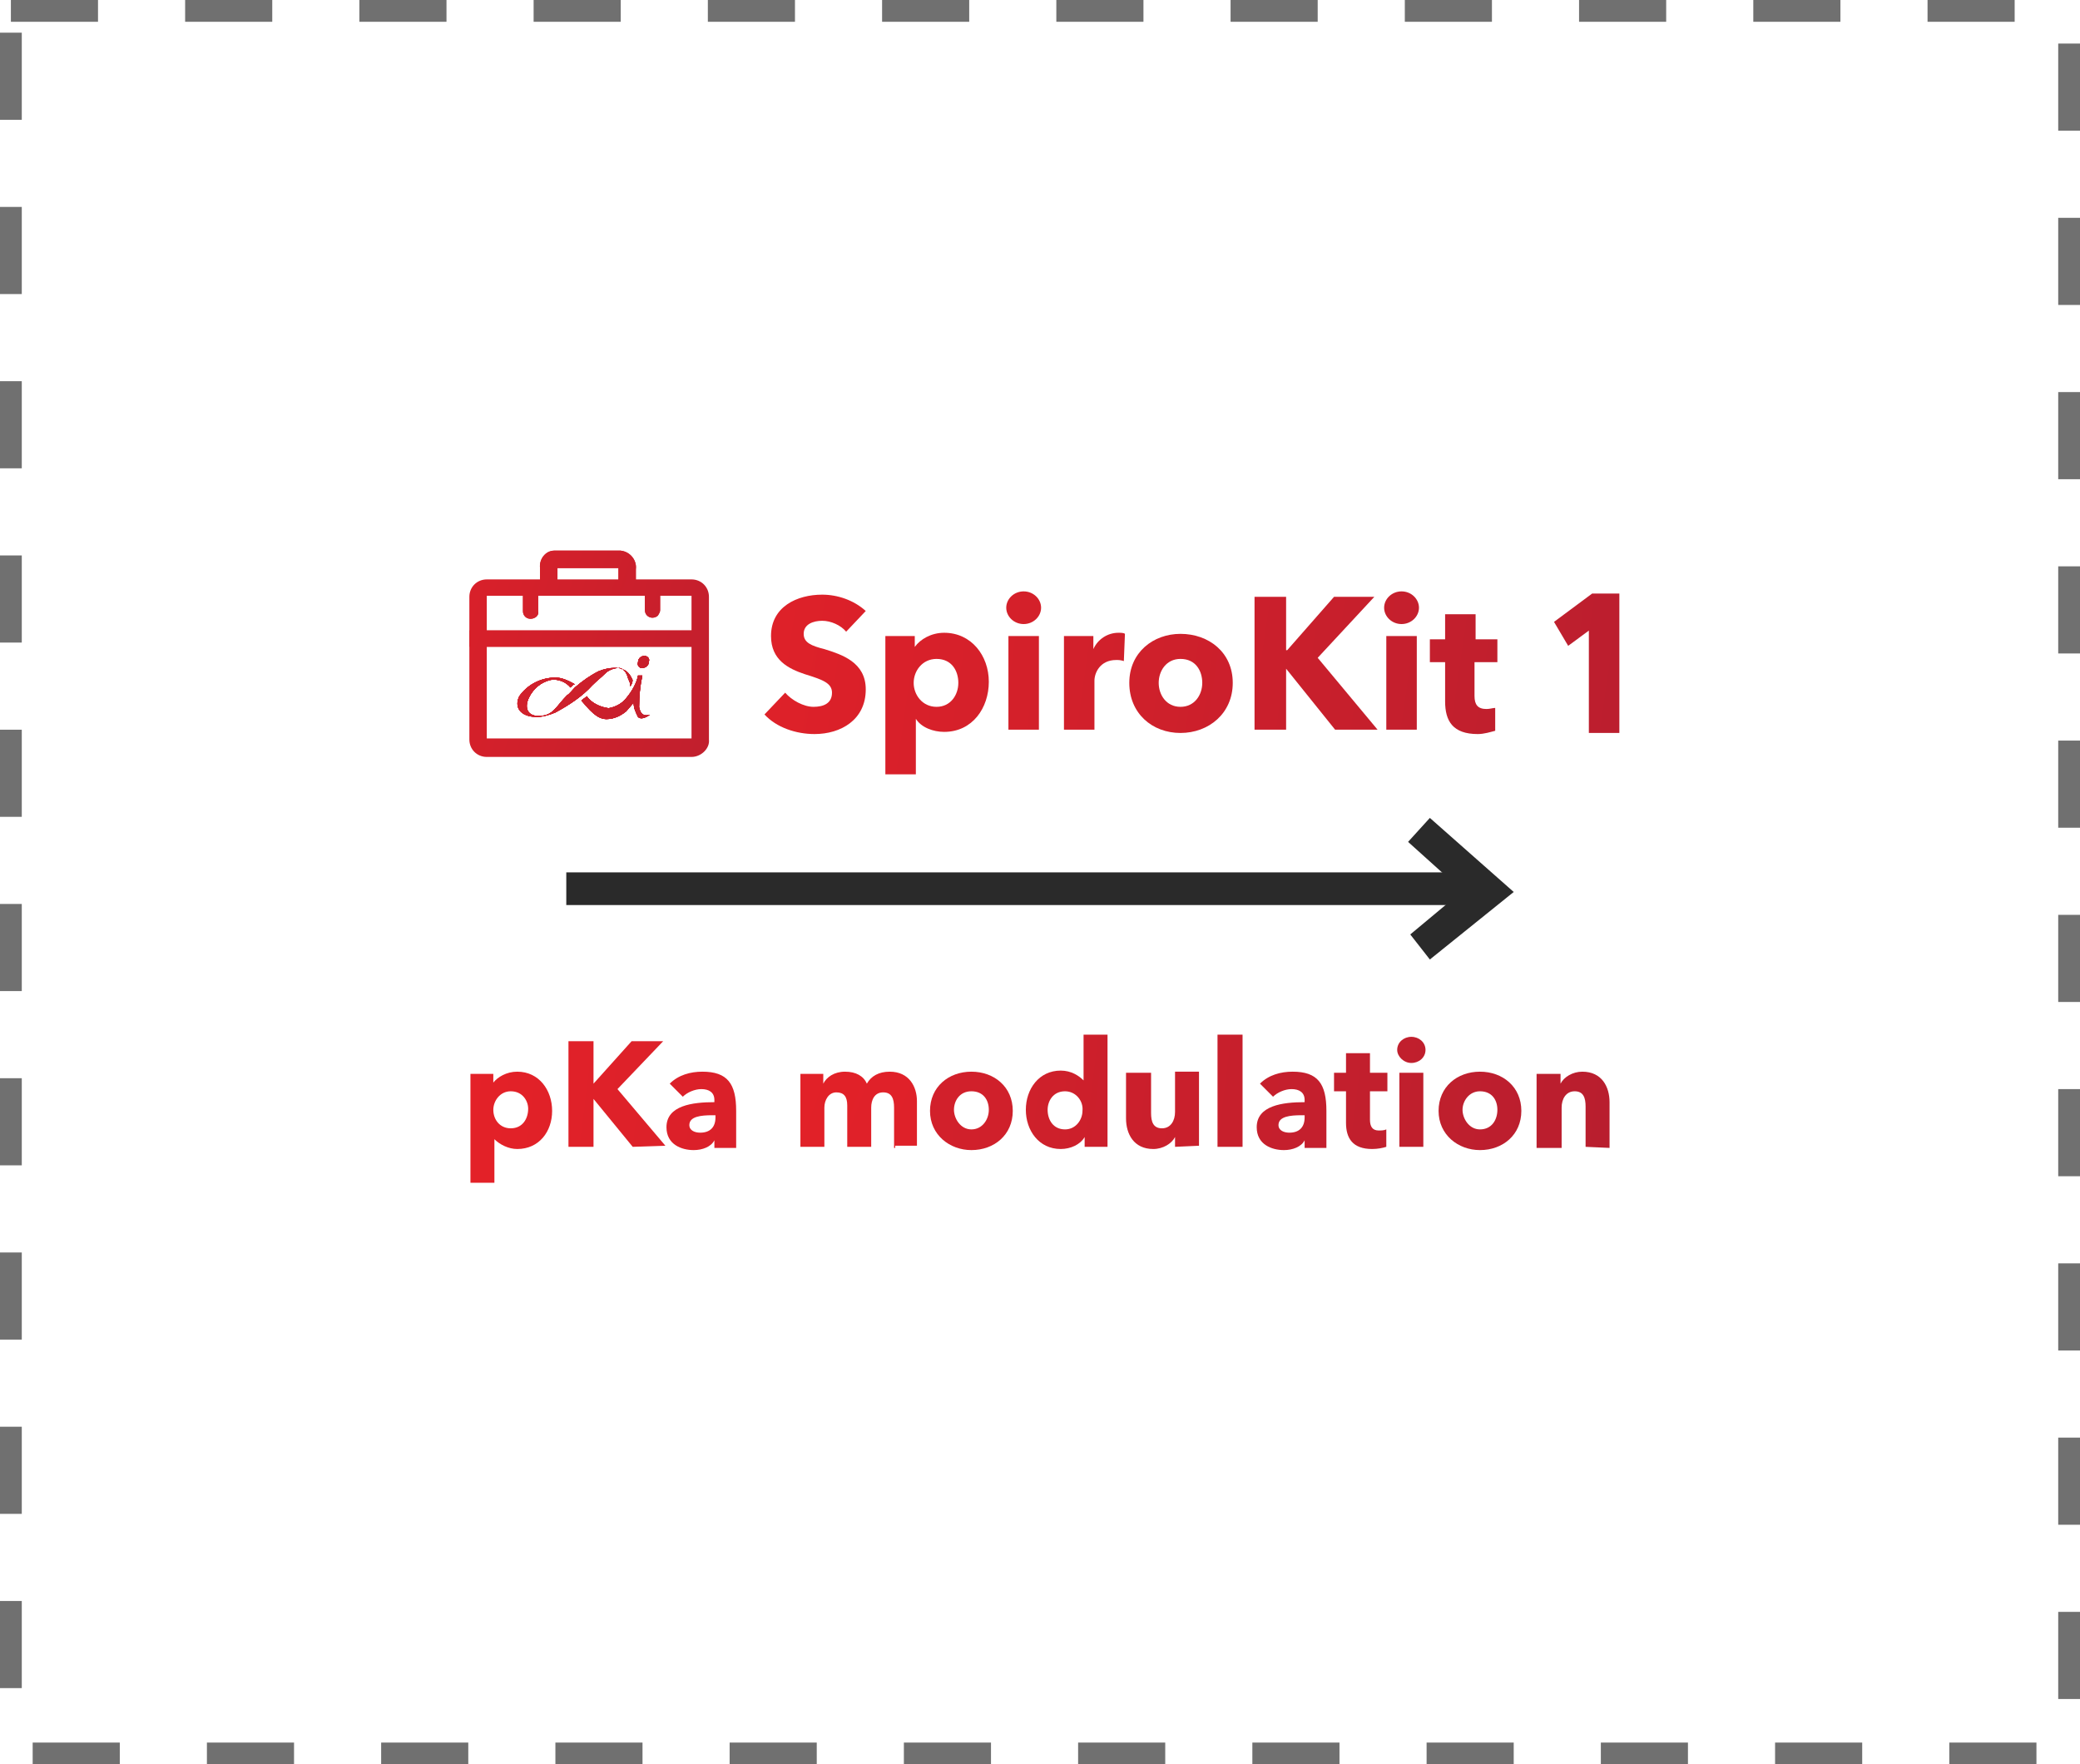 <?xml version="1.0" encoding="utf-8"?>
<!-- Generator: Adobe Illustrator 23.0.1, SVG Export Plug-In . SVG Version: 6.00 Build 0)  -->
<svg version="1.1" id="Layer_1" xmlns="http://www.w3.org/2000/svg" xmlns:xlink="http://www.w3.org/1999/xlink" x="0px" y="0px"
	 viewBox="0 0 191 162" style="enable-background:new 0 0 191 162;" xml:space="preserve">
<style type="text/css">
	.st0{fill:none;}
	.st1{fill:#707070;}
	.st2{fill:#2A2A2A;}
	.st3{fill:url(#SVGID_1_);}
	.st4{fill:url(#SVGID_3_);}
	.st5{clip-path:url(#SVGID_5_);}
	.st6{fill:url(#SVGID_6_);}
	.st7{fill:url(#SVGID_7_);}
	.st8{fill:url(#SVGID_8_);}
	.st9{fill:url(#SVGID_9_);}
	.st10{fill:url(#SVGID_10_);}
	.st11{fill:url(#SVGID_11_);}
	.st12{fill:url(#SVGID_12_);}
	.st13{fill:url(#SVGID_13_);}
	.st14{fill:url(#SVGID_14_);}
	.st15{fill:url(#SVGID_16_);}
	.st16{fill:url(#SVGID_17_);}
	.st17{clip-path:url(#SVGID_19_);}
	.st18{fill:url(#SVGID_20_);}
	.st19{fill:url(#SVGID_21_);}
	.st20{fill:url(#SVGID_22_);}
	.st21{fill:url(#SVGID_23_);}
	.st22{fill:url(#SVGID_24_);}
	.st23{fill:url(#SVGID_25_);}
	.st24{fill:url(#SVGID_26_);}
	.st25{fill:url(#SVGID_27_);}
	.st26{fill:url(#SVGID_28_);}
	.st27{fill:url(#SVGID_29_);}
	.st28{fill:url(#SVGID_30_);}
	.st29{fill:url(#SVGID_31_);}
	.st30{fill:url(#SVGID_32_);}
	.st31{fill:url(#SVGID_33_);}
	.st32{fill:url(#SVGID_34_);}
	.st33{fill:url(#SVGID_35_);}
	.st34{fill:url(#SVGID_36_);}
	.st35{fill:url(#SVGID_37_);}
	.st36{fill:url(#SVGID_38_);}
	.st37{fill:url(#SVGID_39_);}
	.st38{fill:url(#SVGID_40_);}
	.st39{fill:url(#SVGID_41_);}
	.st40{fill:url(#SVGID_42_);}
	.st41{fill:url(#SVGID_43_);}
	.st42{fill:url(#SVGID_44_);}
	.st43{fill:url(#SVGID_45_);}
	.st44{fill:url(#SVGID_46_);}
	.st45{fill:url(#SVGID_47_);}
	.st46{fill:url(#SVGID_48_);}
	.st47{fill:url(#SVGID_49_);}
	.st48{fill:url(#SVGID_50_);}
	.st49{fill:url(#SVGID_51_);}
</style>
<g id="Rectangle_151" transform="translate(772 1240)">
	<g>
		<rect x="-772" y="-1240" class="st0" width="191" height="162"/>
	</g>
	<g>
		<path class="st1" d="M-585-1078h-8v-2h8V-1078z M-601-1078h-8v-2h8V-1078z M-617-1078h-8v-2h8V-1078z M-633-1078h-8v-2h8V-1078z
			 M-649-1078h-8v-2h8V-1078z M-665-1078h-8v-2h8V-1078z M-681-1078h-8v-2h8V-1078z M-697-1078h-8v-2h8V-1078z M-713-1078h-8v-2h8
			V-1078z M-729-1078h-8v-2h8V-1078z M-745-1078h-8v-2h8V-1078z M-761-1078h-8v-2h8V-1078z M-581-1084h-2v-8h2V-1084z M-770-1085h-2
			v-8h2V-1085z M-581-1100h-2v-8h2V-1100z M-770-1101h-2v-8h2V-1101z M-581-1116h-2v-8h2V-1116z M-770-1117h-2v-8h2V-1117z
			 M-581-1132h-2v-8h2V-1132z M-770-1133h-2v-8h2V-1133z M-581-1148h-2v-8h2V-1148z M-770-1149h-2v-8h2V-1149z M-581-1164h-2v-8h2
			V-1164z M-770-1165h-2v-8h2V-1165z M-581-1180h-2v-8h2V-1180z M-770-1181h-2v-8h2V-1181z M-581-1196h-2v-8h2V-1196z M-770-1197h-2
			v-8h2V-1197z M-581-1212h-2v-8h2V-1212z M-770-1213h-2v-8h2V-1213z M-581-1228h-2v-8h2V-1228z M-770-1229h-2v-8h2V-1229z
			 M-587-1238h-8v-2h8V-1238z M-603-1238h-8v-2h8V-1238z M-619-1238h-8v-2h8V-1238z M-635-1238h-8v-2h8V-1238z M-651-1238h-8v-2h8
			V-1238z M-667-1238h-8v-2h8V-1238z M-683-1238h-8v-2h8V-1238z M-699-1238h-8v-2h8V-1238z M-715-1238h-8v-2h8V-1238z M-731-1238h-8
			v-2h8V-1238z M-747-1238h-8v-2h8V-1238z M-763-1238h-8v-2h8V-1238z"/>
	</g>
</g>
<g>
	<g id="Line_22">
		<rect x="52" y="80.1" class="st2" width="83.5" height="3"/>
	</g>
	<g id="Path_702">
		<polygon class="st2" points="131.3,88.1 129.5,85.8 134.3,81.8 129.3,77.3 131.3,75.1 139,81.9 		"/>
	</g>
</g>
<g id="Group_475" transform="translate(-67 -304)">
	<g id="Group_448">
		<g id="Group_416" transform="translate(929.586 1647.727)">
			<g id="Group_415" transform="translate(0 0)">
				<g id="Path_650">
					
						<linearGradient id="SVGID_1_" gradientUnits="userSpaceOnUse" x1="-1695.505" y1="108.491" x2="-1632.374" y2="87.622" gradientTransform="matrix(1 0 0 -1 862.586 -1180.263)">
						<stop  offset="0" style="stop-color:#E42128"/>
						<stop  offset="1" style="stop-color:#A71D31"/>
					</linearGradient>
					<path class="st3" d="M-805.1-1279.6c-0.4,0.5-1,0.8-1.6,0.9c-0.8-0.1-1.6-0.5-2-1.1c-0.2,0.2-0.3,0.2-0.5,0.4
						c0.7,0.8,1.4,1.7,2.3,1.7c0.7,0,1.3-0.3,1.8-0.7c0.2-0.2,0.5-0.6,0.7-0.8c0,0.5,0.2,0.9,0.4,1.3c0.3,0.3,0.8,0,1.1-0.2
						c-0.7,0.2-0.9-0.2-1-0.7c0-1,0.1-2,0.3-2.9h-0.4C-804.1-1281.1-804.5-1280.3-805.1-1279.6 M-807.6-1282.1
						c-0.8,0.4-1.5,0.9-2.2,1.5c-0.2,0.2-0.5,0.6-0.7,0.7c-1,1-1.3,1.9-2.5,1.9c-1.1,0.1-1.5-0.7-1-1.7c0.4-0.8,1.1-1.4,2-1.6
						c0.7-0.1,1.4,0.2,1.8,0.7l0.1-0.1c0.1-0.1,0.2-0.2,0.3-0.2c-0.7-0.4-1.4-0.7-2.1-0.6c-1.2,0.1-2.3,0.7-3,1.7
						c-0.5,1,0.1,1.9,1.6,1.9c0.6,0,1.2-0.2,1.7-0.4c1.3-0.7,2.5-1.5,3.4-2.5c0.4-0.4,0.8-0.7,1.2-1.1c0.3-0.3,0.8-0.5,1.3-0.5
						c0.5,0.1,0.7,0.6,0.8,1c0.1,0.2,0.2,0.4,0.2,0.7c0.1-0.2,0.2-0.3,0.2-0.6l-0.1-0.2c-0.2-0.4-0.5-0.7-0.9-0.8
						c-0.2-0.1-0.3-0.1-0.5-0.1c-0.1,0-0.2,0-0.2,0C-806.6-1282.4-807.1-1282.3-807.6-1282.1 M-803.4-1283.5c-0.3,0-0.6,0.2-0.6,0.6
						c-0.1,0.2,0.1,0.5,0.3,0.5h0.1c0.3,0,0.6-0.2,0.6-0.6C-802.9-1283.2-803.1-1283.5-803.4-1283.5
						C-803.3-1283.5-803.3-1283.5-803.4-1283.5L-803.4-1283.5"/>
				</g>
				<g>
					<g>
						<g>
							<g>
								<g>
									<g>
										<g>
											
												<linearGradient id="SVGID_3_" gradientUnits="userSpaceOnUse" x1="-1695.505" y1="108.491" x2="-1632.374" y2="87.622" gradientTransform="matrix(1 0 0 -1 862.586 -1180.263)">
												<stop  offset="0" style="stop-color:#E42128"/>
												<stop  offset="1" style="stop-color:#A71D31"/>
											</linearGradient>
											<path id="SVGID_2_" class="st4" d="M-805.1-1279.6c-0.4,0.5-1,0.8-1.6,0.9c-0.8-0.1-1.6-0.5-2-1.1
												c-0.2,0.2-0.3,0.2-0.5,0.4c0.7,0.8,1.4,1.7,2.3,1.7c0.7,0,1.3-0.3,1.8-0.7c0.2-0.2,0.5-0.6,0.7-0.8
												c0,0.5,0.2,0.9,0.4,1.3c0.3,0.3,0.8,0,1.1-0.2c-0.7,0.2-0.9-0.2-1-0.7c0-1,0.1-2,0.3-2.9h-0.4
												C-804.1-1281.1-804.5-1280.3-805.1-1279.6 M-807.6-1282.1c-0.8,0.4-1.5,0.9-2.2,1.5c-0.2,0.2-0.5,0.6-0.7,0.7
												c-1,1-1.3,1.9-2.5,1.9c-1.1,0.1-1.5-0.7-1-1.7c0.4-0.8,1.1-1.4,2-1.6c0.7-0.1,1.4,0.2,1.8,0.7l0.1-0.1
												c0.1-0.1,0.2-0.2,0.3-0.2c-0.7-0.4-1.4-0.7-2.1-0.6c-1.2,0.1-2.3,0.7-3,1.7c-0.5,1,0.1,1.9,1.6,1.9
												c0.6,0,1.2-0.2,1.7-0.4c1.3-0.7,2.5-1.5,3.4-2.5c0.4-0.4,0.8-0.7,1.2-1.1c0.3-0.3,0.8-0.5,1.3-0.5c0.5,0.1,0.7,0.6,0.8,1
												c0.1,0.2,0.2,0.4,0.2,0.7c0.1-0.2,0.2-0.3,0.2-0.6l-0.1-0.2c-0.2-0.4-0.5-0.7-0.9-0.8c-0.2-0.1-0.3-0.1-0.5-0.1
												c-0.1,0-0.2,0-0.2,0C-806.6-1282.4-807.1-1282.3-807.6-1282.1 M-803.4-1283.5c-0.3,0-0.6,0.2-0.6,0.6
												c-0.1,0.2,0.1,0.5,0.3,0.5h0.1c0.3,0,0.6-0.2,0.6-0.6C-802.9-1283.2-803.1-1283.5-803.4-1283.5
												C-803.3-1283.5-803.3-1283.5-803.4-1283.5L-803.4-1283.5"/>
										</g>
										<g>
											<defs>
												<path id="SVGID_4_" d="M-805.1-1279.6c-0.4,0.5-1,0.8-1.6,0.9c-0.8-0.1-1.6-0.5-2-1.1c-0.2,0.2-0.3,0.2-0.5,0.4
													c0.7,0.8,1.4,1.7,2.3,1.7c0.7,0,1.3-0.3,1.8-0.7c0.2-0.2,0.5-0.6,0.7-0.8c0,0.5,0.2,0.9,0.4,1.3c0.3,0.3,0.8,0,1.1-0.2
													c-0.7,0.2-0.9-0.2-1-0.7c0-1,0.1-2,0.3-2.9h-0.4C-804.1-1281.1-804.5-1280.3-805.1-1279.6 M-807.6-1282.1
													c-0.8,0.4-1.5,0.9-2.2,1.5c-0.2,0.2-0.5,0.6-0.7,0.7c-1,1-1.3,1.9-2.5,1.9c-1.1,0.1-1.5-0.7-1-1.7
													c0.4-0.8,1.1-1.4,2-1.6c0.7-0.1,1.4,0.2,1.8,0.7l0.1-0.1c0.1-0.1,0.2-0.2,0.3-0.2c-0.7-0.4-1.4-0.7-2.1-0.6
													c-1.2,0.1-2.3,0.7-3,1.7c-0.5,1,0.1,1.9,1.6,1.9c0.6,0,1.2-0.2,1.7-0.4c1.3-0.7,2.5-1.5,3.4-2.5
													c0.4-0.4,0.8-0.7,1.2-1.1c0.3-0.3,0.8-0.5,1.3-0.5c0.5,0.1,0.7,0.6,0.8,1c0.1,0.2,0.2,0.4,0.2,0.7
													c0.1-0.2,0.2-0.3,0.2-0.6l-0.1-0.2c-0.2-0.4-0.5-0.7-0.9-0.8c-0.2-0.1-0.3-0.1-0.5-0.1c-0.1,0-0.2,0-0.2,0
													C-806.6-1282.4-807.1-1282.3-807.6-1282.1 M-803.4-1283.5c-0.3,0-0.6,0.2-0.6,0.6c-0.1,0.2,0.1,0.5,0.3,0.5h0.1
													c0.3,0,0.6-0.2,0.6-0.6C-802.9-1283.2-803.1-1283.5-803.4-1283.5C-803.3-1283.5-803.3-1283.5-803.4-1283.5
													L-803.4-1283.5"/>
											</defs>
											<clipPath id="SVGID_5_">
												<use xlink:href="#SVGID_4_"  style="overflow:visible;"/>
											</clipPath>
											<g id="Group_414" class="st5">
												<g id="Group_413" transform="translate(-1.792 -1.021)">
													<g id="Group_412">
														<g id="Rectangle_148">
															
																<linearGradient id="SVGID_6_" gradientUnits="userSpaceOnUse" x1="-1692.051" y1="108.095" x2="-1628.921" y2="87.226" gradientTransform="matrix(1 0 0 -1 860.794 -1179.242)">
																<stop  offset="0" style="stop-color:#E42128"/>
																<stop  offset="1" style="stop-color:#A71D31"/>
															</linearGradient>
															<rect x="-814.6" y="-1283.3" class="st6" width="14.4" height="7.7"/>
														</g>
													</g>
												</g>
											</g>
										</g>
									</g>
								</g>
							</g>
						</g>
					</g>
				</g>
			</g>
		</g>
		<g id="Group_418" transform="translate(931.49 1636.359)">
			<g id="Path_653">
				
					<linearGradient id="SVGID_7_" gradientUnits="userSpaceOnUse" x1="-1696.199" y1="117.908" x2="-1633.069" y2="97.039" gradientTransform="matrix(1 0 0 -1 864.49 -1168.894)">
					<stop  offset="0" style="stop-color:#E42128"/>
					<stop  offset="1" style="stop-color:#A71D31"/>
				</linearGradient>
				<path class="st7" d="M-806.5-1278.3h-0.7v-1.9c0-0.2-0.2-0.4-0.2-0.4h-6.1c-0.1,0-0.2,0.2-0.2,0.4v1.8h-0.7v-1.8
					c-0.1-0.6,0.3-1.1,1-1.2h6.1c0.6,0.1,1.1,0.7,1,1.2L-806.5-1278.3L-806.5-1278.3z"/>
				
					<linearGradient id="SVGID_8_" gradientUnits="userSpaceOnUse" x1="-1696.23" y1="117.815" x2="-1633.1" y2="96.945" gradientTransform="matrix(1 0 0 -1 864.49 -1168.894)">
					<stop  offset="0" style="stop-color:#E42128"/>
					<stop  offset="1" style="stop-color:#A71D31"/>
				</linearGradient>
				<path class="st8" d="M-806.1-1277.9h-1.6v-2.3h-5.6v2.2h-1.6v-2.2c-0.1-0.8,0.5-1.6,1.3-1.6h6.1c0.9,0.1,1.5,0.9,1.4,1.7
					L-806.1-1277.9L-806.1-1277.9z M-807.5-1281h-6c-0.1,0-0.2,0.1-0.2,0.1c0.1-0.1,0.2-0.1,0.2-0.1H-807.5c0.1,0,0.2,0.1,0.2,0.1
					C-807.3-1281-807.4-1281-807.5-1281z"/>
			</g>
		</g>
		<g id="Group_419" transform="translate(924.631 1645.386)">
			<g id="Rectangle_150">
				
					<linearGradient id="SVGID_9_" gradientUnits="userSpaceOnUse" x1="-1684.271" y1="112.495" x2="-1621.14" y2="91.625" gradientTransform="matrix(1 0 0 -1 857.631 -1177.921)">
					<stop  offset="0" style="stop-color:#E42128"/>
					<stop  offset="1" style="stop-color:#A71D31"/>
				</linearGradient>
				<rect x="-814" y="-1283.1" class="st9" width="21.1" height="0.7"/>
				
					<linearGradient id="SVGID_10_" gradientUnits="userSpaceOnUse" x1="-1684.281" y1="112.465" x2="-1621.15" y2="91.595" gradientTransform="matrix(1 0 0 -1 857.631 -1177.921)">
					<stop  offset="0" style="stop-color:#E42128"/>
					<stop  offset="1" style="stop-color:#A71D31"/>
				</linearGradient>
				<rect x="-814.5" y="-1283.5" class="st10" width="21.9" height="1.5"/>
			</g>
		</g>
		<g id="Group_420" transform="translate(930.52 1639.718)">
			<g id="Path_654">
				
					<linearGradient id="SVGID_11_" gradientUnits="userSpaceOnUse" x1="-1695.539" y1="114.039" x2="-1632.408" y2="93.169" gradientTransform="matrix(1 0 0 -1 863.52 -1172.253)">
					<stop  offset="0" style="stop-color:#E42128"/>
					<stop  offset="1" style="stop-color:#A71D31"/>
				</linearGradient>
				<path class="st11" d="M-814.8-1279.3c-0.2,0-0.3-0.2-0.3-0.3v-2c0-0.2,0.2-0.3,0.3-0.3c0.2,0,0.3,0.2,0.3,0.3v2
					C-814.5-1279.5-814.6-1279.3-814.8-1279.3L-814.8-1279.3z"/>
				
					<linearGradient id="SVGID_12_" gradientUnits="userSpaceOnUse" x1="-1695.539" y1="114.039" x2="-1632.408" y2="93.169" gradientTransform="matrix(1 0 0 -1 863.52 -1172.253)">
					<stop  offset="0" style="stop-color:#E42128"/>
					<stop  offset="1" style="stop-color:#A71D31"/>
				</linearGradient>
				<path class="st12" d="M-814.8-1278.9L-814.8-1278.9c-0.4,0-0.7-0.3-0.7-0.7v-2c0-0.4,0.3-0.7,0.7-0.7s0.7,0.3,0.7,0.7v2
					C-814-1279.2-814.4-1278.9-814.8-1278.9L-814.8-1278.9z M-814.9-1279.7L-814.9-1279.7L-814.9-1279.7z"/>
			</g>
		</g>
		<g id="Group_421" transform="translate(944.219 1639.718)">
			<g id="Path_655">
				
					<linearGradient id="SVGID_13_" gradientUnits="userSpaceOnUse" x1="-1721.804" y1="117.466" x2="-1658.673" y2="96.597" gradientTransform="matrix(1 0 0 -1 877.219 -1172.253)">
					<stop  offset="0" style="stop-color:#E42128"/>
					<stop  offset="1" style="stop-color:#A71D31"/>
				</linearGradient>
				<path class="st13" d="M-817.3-1279.4c-0.2,0-0.3-0.2-0.3-0.3v-2c0-0.2,0.2-0.3,0.3-0.3c0.2,0,0.3,0.2,0.3,0.3v2
					C-816.9-1279.6-817.1-1279.4-817.3-1279.4L-817.3-1279.4z"/>
				
					<linearGradient id="SVGID_14_" gradientUnits="userSpaceOnUse" x1="-1721.804" y1="117.466" x2="-1658.673" y2="96.597" gradientTransform="matrix(1 0 0 -1 877.219 -1172.253)">
					<stop  offset="0" style="stop-color:#E42128"/>
					<stop  offset="1" style="stop-color:#A71D31"/>
				</linearGradient>
				<path class="st14" d="M-817.3-1279L-817.3-1279c-0.4,0-0.7-0.3-0.7-0.7v-2c0-0.2,0.1-0.4,0.2-0.5c0.2-0.2,0.3-0.2,0.5-0.2
					c0.4,0,0.7,0.3,0.7,0.7v2c0,0.2-0.1,0.3-0.2,0.5C-816.9-1279.1-817.1-1279-817.3-1279L-817.3-1279z M-817.3-1279.7
					L-817.3-1279.7L-817.3-1279.7z"/>
			</g>
		</g>
		<g id="Group_410-2" transform="translate(808.23 1375.097)">
			<g id="Group_416-2" transform="translate(121.355 272.629)">
				<g id="Group_415-2" transform="translate(0 0)">
					<g id="Path_650-2">
						
							<linearGradient id="SVGID_16_" gradientUnits="userSpaceOnUse" x1="-1695.502" y1="108.492" x2="-1632.372" y2="87.622" gradientTransform="matrix(1 0 0 -1 862.585 -1180.262)">
							<stop  offset="0" style="stop-color:#E42128"/>
							<stop  offset="1" style="stop-color:#A71D31"/>
						</linearGradient>
						<path class="st15" d="M-805.1-1279.6c-0.4,0.5-1,0.8-1.6,0.9c-0.8-0.1-1.6-0.5-2-1.1c-0.2,0.2-0.3,0.2-0.5,0.4
							c0.7,0.8,1.4,1.7,2.3,1.7c0.7,0,1.3-0.3,1.8-0.7c0.2-0.2,0.5-0.6,0.7-0.8c0,0.5,0.2,0.9,0.4,1.3c0.3,0.3,0.8,0,1.1-0.2
							c-0.7,0.2-0.9-0.2-1-0.7c0-1,0.1-2,0.3-2.9h-0.4C-804.1-1281.1-804.5-1280.3-805.1-1279.6 M-807.6-1282.1
							c-0.8,0.4-1.5,0.9-2.2,1.5c-0.2,0.2-0.5,0.6-0.7,0.7c-1,1-1.3,1.9-2.5,1.9c-1.1,0.1-1.5-0.7-1-1.7c0.4-0.8,1.1-1.4,2-1.6
							c0.7-0.1,1.4,0.2,1.8,0.7l0.1-0.1c0.1-0.1,0.2-0.2,0.3-0.2c-0.7-0.4-1.4-0.7-2.1-0.6c-1.2,0.1-2.3,0.7-3,1.7
							c-0.5,1,0.1,1.9,1.6,1.9c0.6,0,1.2-0.2,1.7-0.4c1.3-0.7,2.5-1.5,3.4-2.5c0.4-0.4,0.8-0.7,1.2-1.1c0.3-0.3,0.8-0.5,1.3-0.5
							c0.5,0.1,0.7,0.6,0.8,1c0.1,0.2,0.2,0.4,0.2,0.7c0.1-0.2,0.2-0.3,0.2-0.6l-0.1-0.2c-0.2-0.4-0.5-0.7-0.9-0.8
							c-0.2-0.1-0.3-0.1-0.5-0.1c-0.1,0-0.2,0-0.2,0C-806.6-1282.4-807.1-1282.3-807.6-1282.1 M-803.4-1283.5
							c-0.3,0-0.6,0.2-0.6,0.6c-0.1,0.2,0.1,0.5,0.3,0.5h0.1c0.3,0,0.6-0.2,0.6-0.6C-802.9-1283.2-803.1-1283.5-803.4-1283.5
							C-803.3-1283.5-803.3-1283.5-803.4-1283.5L-803.4-1283.5"/>
					</g>
					<g>
						<g>
							<g>
								<g>
									<g>
										<g>
											<g>
												
													<linearGradient id="SVGID_17_" gradientUnits="userSpaceOnUse" x1="-1695.502" y1="108.492" x2="-1632.372" y2="87.622" gradientTransform="matrix(1 0 0 -1 862.585 -1180.262)">
													<stop  offset="0" style="stop-color:#E42128"/>
													<stop  offset="1" style="stop-color:#A71D31"/>
												</linearGradient>
												<path id="SVGID_15_" class="st16" d="M-805.1-1279.6c-0.4,0.5-1,0.8-1.6,0.9c-0.8-0.1-1.6-0.5-2-1.1
													c-0.2,0.2-0.3,0.2-0.5,0.4c0.7,0.8,1.4,1.7,2.3,1.7c0.7,0,1.3-0.3,1.8-0.7c0.2-0.2,0.5-0.6,0.7-0.8
													c0,0.5,0.2,0.9,0.4,1.3c0.3,0.3,0.8,0,1.1-0.2c-0.7,0.2-0.9-0.2-1-0.7c0-1,0.1-2,0.3-2.9h-0.4
													C-804.1-1281.1-804.5-1280.3-805.1-1279.6 M-807.6-1282.1c-0.8,0.4-1.5,0.9-2.2,1.5c-0.2,0.2-0.5,0.6-0.7,0.7
													c-1,1-1.3,1.9-2.5,1.9c-1.1,0.1-1.5-0.7-1-1.7c0.4-0.8,1.1-1.4,2-1.6c0.7-0.1,1.4,0.2,1.8,0.7l0.1-0.1
													c0.1-0.1,0.2-0.2,0.3-0.2c-0.7-0.4-1.4-0.7-2.1-0.6c-1.2,0.1-2.3,0.7-3,1.7c-0.5,1,0.1,1.9,1.6,1.9
													c0.6,0,1.2-0.2,1.7-0.4c1.3-0.7,2.5-1.5,3.4-2.5c0.4-0.4,0.8-0.7,1.2-1.1c0.3-0.3,0.8-0.5,1.3-0.5
													c0.5,0.1,0.7,0.6,0.8,1c0.1,0.2,0.2,0.4,0.2,0.7c0.1-0.2,0.2-0.3,0.2-0.6l-0.1-0.2c-0.2-0.4-0.5-0.7-0.9-0.8
													c-0.2-0.1-0.3-0.1-0.5-0.1c-0.1,0-0.2,0-0.2,0C-806.6-1282.4-807.1-1282.3-807.6-1282.1 M-803.4-1283.5
													c-0.3,0-0.6,0.2-0.6,0.6c-0.1,0.2,0.1,0.5,0.3,0.5h0.1c0.3,0,0.6-0.2,0.6-0.6C-802.9-1283.2-803.1-1283.5-803.4-1283.5
													C-803.3-1283.5-803.3-1283.5-803.4-1283.5L-803.4-1283.5"/>
											</g>
											<g>
												<defs>
													<path id="SVGID_18_" d="M-805.1-1279.6c-0.4,0.5-1,0.8-1.6,0.9c-0.8-0.1-1.6-0.5-2-1.1c-0.2,0.2-0.3,0.2-0.5,0.4
														c0.7,0.8,1.4,1.7,2.3,1.7c0.7,0,1.3-0.3,1.8-0.7c0.2-0.2,0.5-0.6,0.7-0.8c0,0.5,0.2,0.9,0.4,1.3c0.3,0.3,0.8,0,1.1-0.2
														c-0.7,0.2-0.9-0.2-1-0.7c0-1,0.1-2,0.3-2.9h-0.4C-804.1-1281.1-804.5-1280.3-805.1-1279.6 M-807.6-1282.1
														c-0.8,0.4-1.5,0.9-2.2,1.5c-0.2,0.2-0.5,0.6-0.7,0.7c-1,1-1.3,1.9-2.5,1.9c-1.1,0.1-1.5-0.7-1-1.7
														c0.4-0.8,1.1-1.4,2-1.6c0.7-0.1,1.4,0.2,1.8,0.7l0.1-0.1c0.1-0.1,0.2-0.2,0.3-0.2c-0.7-0.4-1.4-0.7-2.1-0.6
														c-1.2,0.1-2.3,0.7-3,1.7c-0.5,1,0.1,1.9,1.6,1.9c0.6,0,1.2-0.2,1.7-0.4c1.3-0.7,2.5-1.5,3.4-2.5
														c0.4-0.4,0.8-0.7,1.2-1.1c0.3-0.3,0.8-0.5,1.3-0.5c0.5,0.1,0.7,0.6,0.8,1c0.1,0.2,0.2,0.4,0.2,0.7
														c0.1-0.2,0.2-0.3,0.2-0.6l-0.1-0.2c-0.2-0.4-0.5-0.7-0.9-0.8c-0.2-0.1-0.3-0.1-0.5-0.1c-0.1,0-0.2,0-0.2,0
														C-806.6-1282.4-807.1-1282.3-807.6-1282.1 M-803.4-1283.5c-0.3,0-0.6,0.2-0.6,0.6c-0.1,0.2,0.1,0.5,0.3,0.5h0.1
														c0.3,0,0.6-0.2,0.6-0.6C-802.9-1283.2-803.1-1283.5-803.4-1283.5C-803.3-1283.5-803.3-1283.5-803.4-1283.5
														L-803.4-1283.5"/>
												</defs>
												<clipPath id="SVGID_19_">
													<use xlink:href="#SVGID_18_"  style="overflow:visible;"/>
												</clipPath>
												<g id="Group_414-2" class="st17">
													<g id="Group_413-2" transform="translate(-1.792 -1.021)">
														<g id="Group_412-2">
															<g id="Rectangle_148-2">
																
																	<linearGradient id="SVGID_20_" gradientUnits="userSpaceOnUse" x1="-1692.049" y1="108.096" x2="-1628.919" y2="87.226" gradientTransform="matrix(1 0 0 -1 860.793 -1179.241)">
																	<stop  offset="0" style="stop-color:#E42128"/>
																	<stop  offset="1" style="stop-color:#A71D31"/>
																</linearGradient>
																<rect x="-814.6" y="-1283.3" class="st18" width="14.4" height="7.7"/>
															</g>
														</g>
													</g>
												</g>
											</g>
										</g>
									</g>
								</g>
							</g>
						</g>
					</g>
				</g>
			</g>
			<g id="Group_418-2" transform="translate(123.26 261.261)">
				<g id="Path_653-2">
					
						<linearGradient id="SVGID_21_" gradientUnits="userSpaceOnUse" x1="-1696.199" y1="117.909" x2="-1633.069" y2="97.04" gradientTransform="matrix(1 0 0 -1 864.49 -1168.893)">
						<stop  offset="0" style="stop-color:#E42128"/>
						<stop  offset="1" style="stop-color:#A71D31"/>
					</linearGradient>
					<path class="st19" d="M-806.5-1278.3h-0.7v-1.9c0-0.2-0.2-0.4-0.2-0.4h-6.1c-0.1,0-0.2,0.2-0.2,0.4v1.8h-0.7v-1.8
						c-0.1-0.6,0.3-1.1,1-1.2h6.1c0.6,0.1,1.1,0.7,1,1.2L-806.5-1278.3L-806.5-1278.3z"/>
					
						<linearGradient id="SVGID_22_" gradientUnits="userSpaceOnUse" x1="-1696.23" y1="117.816" x2="-1633.1" y2="96.946" gradientTransform="matrix(1 0 0 -1 864.49 -1168.893)">
						<stop  offset="0" style="stop-color:#E42128"/>
						<stop  offset="1" style="stop-color:#A71D31"/>
					</linearGradient>
					<path class="st20" d="M-806.1-1277.9h-1.6v-2.3h-5.6v2.2h-1.6v-2.2c-0.1-0.8,0.5-1.6,1.3-1.6h6.1c0.9,0.1,1.5,0.9,1.4,1.7
						L-806.1-1277.9L-806.1-1277.9z M-807.5-1281h-6c-0.1,0-0.2,0.1-0.2,0.1c0.1-0.1,0.2-0.1,0.2-0.1H-807.5c0.1,0,0.2,0.1,0.2,0.1
						C-807.3-1281-807.4-1281-807.5-1281z"/>
				</g>
			</g>
			<g id="Group_419-2" transform="translate(116.401 270.288)">
				<g id="Rectangle_150-2">
					
						<linearGradient id="SVGID_23_" gradientUnits="userSpaceOnUse" x1="-1684.271" y1="112.496" x2="-1621.14" y2="91.626" gradientTransform="matrix(1 0 0 -1 857.631 -1177.92)">
						<stop  offset="0" style="stop-color:#E42128"/>
						<stop  offset="1" style="stop-color:#A71D31"/>
					</linearGradient>
					<rect x="-814" y="-1283.1" class="st21" width="21.1" height="0.7"/>
					
						<linearGradient id="SVGID_24_" gradientUnits="userSpaceOnUse" x1="-1684.281" y1="112.466" x2="-1621.15" y2="91.596" gradientTransform="matrix(1 0 0 -1 857.631 -1177.92)">
						<stop  offset="0" style="stop-color:#E42128"/>
						<stop  offset="1" style="stop-color:#A71D31"/>
					</linearGradient>
					<rect x="-814.5" y="-1283.5" class="st22" width="21.9" height="1.5"/>
				</g>
			</g>
			<g id="Group_420-2" transform="translate(122.289 264.621)">
				<g id="Path_654-2">
					
						<linearGradient id="SVGID_25_" gradientUnits="userSpaceOnUse" x1="-1695.537" y1="114.038" x2="-1632.406" y2="93.169" gradientTransform="matrix(1 0 0 -1 863.519 -1172.254)">
						<stop  offset="0" style="stop-color:#E42128"/>
						<stop  offset="1" style="stop-color:#A71D31"/>
					</linearGradient>
					<path class="st23" d="M-814.8-1279.3c-0.2,0-0.3-0.2-0.3-0.3v-2c0-0.2,0.2-0.3,0.3-0.3c0.2,0,0.3,0.2,0.3,0.3v2
						C-814.5-1279.5-814.6-1279.3-814.8-1279.3L-814.8-1279.3z"/>
					
						<linearGradient id="SVGID_26_" gradientUnits="userSpaceOnUse" x1="-1695.537" y1="114.038" x2="-1632.406" y2="93.169" gradientTransform="matrix(1 0 0 -1 863.519 -1172.254)">
						<stop  offset="0" style="stop-color:#E42128"/>
						<stop  offset="1" style="stop-color:#A71D31"/>
					</linearGradient>
					<path class="st24" d="M-814.8-1278.9L-814.8-1278.9c-0.4,0-0.7-0.3-0.7-0.7v-2c0-0.4,0.3-0.7,0.7-0.7s0.7,0.3,0.7,0.7v2
						C-814-1279.2-814.4-1278.9-814.8-1278.9L-814.8-1278.9z"/>
				</g>
			</g>
			<g id="Group_421-2" transform="translate(135.989 264.621)">
				<g id="Path_655-2">
					
						<linearGradient id="SVGID_27_" gradientUnits="userSpaceOnUse" x1="-1721.803" y1="117.466" x2="-1658.673" y2="96.597" gradientTransform="matrix(1 0 0 -1 877.219 -1172.254)">
						<stop  offset="0" style="stop-color:#E42128"/>
						<stop  offset="1" style="stop-color:#A71D31"/>
					</linearGradient>
					<path class="st25" d="M-817.3-1279.4c-0.2,0-0.3-0.2-0.3-0.3v-2c0-0.2,0.2-0.3,0.3-0.3c0.2,0,0.3,0.2,0.3,0.3v2
						C-816.9-1279.6-817.1-1279.4-817.3-1279.4L-817.3-1279.4z"/>
					
						<linearGradient id="SVGID_28_" gradientUnits="userSpaceOnUse" x1="-1721.804" y1="117.466" x2="-1658.673" y2="96.597" gradientTransform="matrix(1 0 0 -1 877.219 -1172.254)">
						<stop  offset="0" style="stop-color:#E42128"/>
						<stop  offset="1" style="stop-color:#A71D31"/>
					</linearGradient>
					<path class="st26" d="M-817.3-1279L-817.3-1279c-0.4,0-0.7-0.3-0.7-0.7v-2c0-0.2,0.1-0.4,0.2-0.5c0.2-0.2,0.3-0.2,0.5-0.2
						c0.4,0,0.7,0.3,0.7,0.7v2c0,0.2-0.1,0.3-0.2,0.5C-816.9-1279.1-817.1-1279-817.3-1279L-817.3-1279z M-817.3-1279.7
						L-817.3-1279.7L-817.3-1279.7z"/>
				</g>
			</g>
		</g>
		<g id="Rectangle_168" transform="translate(924 1639)">
			<g>
				
					<linearGradient id="SVGID_29_" gradientUnits="userSpaceOnUse" x1="-1683.826" y1="110.024" x2="-1620.695" y2="89.154" gradientTransform="matrix(1 0 0 -1 857 -1171.535)">
					<stop  offset="0" style="stop-color:#E42128"/>
					<stop  offset="1" style="stop-color:#A71D31"/>
				</linearGradient>
				<path class="st27" d="M-793.5-1265.5h-18.8c-0.9,0-1.6-0.7-1.6-1.6v-13.1c0-0.9,0.7-1.6,1.6-1.6h18.8c0.9,0,1.6,0.7,1.6,1.6
					v13.1C-791.8-1266.3-792.6-1265.5-793.5-1265.5z M-812.3-1280.3L-812.3-1280.3v13.1h18.8v-13.1H-812.3z"/>
			</g>
		</g>
	</g>
</g>
<g>
	
		<linearGradient id="SVGID_30_" gradientUnits="userSpaceOnUse" x1="57.771" y1="104.978" x2="194.466" y2="85.152" gradientTransform="matrix(1 0 0 -1 0 163.465)">
		<stop  offset="0" style="stop-color:#E42128"/>
		<stop  offset="1" style="stop-color:#A71D31"/>
	</linearGradient>
	<path class="st28" d="M77.7,58c-0.5-0.6-1.4-1-2.2-1s-1.7,0.3-1.7,1.2c0,0.8,0.7,1.1,1.9,1.4c1.6,0.5,3.8,1.2,3.8,3.7
		c0,2.8-2.3,4.1-4.7,4.1c-1.7,0-3.5-0.6-4.6-1.8l1.9-2c0.6,0.7,1.7,1.3,2.6,1.3s1.7-0.3,1.7-1.3c0-0.9-0.9-1.2-2.5-1.7
		c-1.5-0.5-3.1-1.3-3.1-3.5c0-2.7,2.4-3.8,4.7-3.8c1.4,0,2.9,0.5,4,1.5L77.7,58z"/>
	
		<linearGradient id="SVGID_31_" gradientUnits="userSpaceOnUse" x1="57.446" y1="102.739" x2="194.142" y2="82.912" gradientTransform="matrix(1 0 0 -1 0 163.465)">
		<stop  offset="0" style="stop-color:#E42128"/>
		<stop  offset="1" style="stop-color:#A71D31"/>
	</linearGradient>
	<path class="st29" d="M86.7,67.2c-1,0-2.1-0.4-2.6-1.2l0,0v5.1h-2.8V58.4H84v1l0,0c0.5-0.7,1.5-1.3,2.7-1.3c2.5,0,4.1,2.1,4.1,4.5
		C90.8,65,89.3,67.2,86.7,67.2z M86,60.5c-1.3,0-2.1,1.1-2.1,2.2c0,1.1,0.8,2.2,2.1,2.2c1.3,0,2-1.1,2-2.2S87.4,60.5,86,60.5z"/>
	
		<linearGradient id="SVGID_32_" gradientUnits="userSpaceOnUse" x1="58.197" y1="107.915" x2="194.892" y2="88.089" gradientTransform="matrix(1 0 0 -1 0 163.465)">
		<stop  offset="0" style="stop-color:#E42128"/>
		<stop  offset="1" style="stop-color:#A71D31"/>
	</linearGradient>
	<path class="st30" d="M94,57.3c-0.9,0-1.6-0.7-1.6-1.5s0.7-1.5,1.6-1.5s1.6,0.7,1.6,1.5S94.9,57.3,94,57.3z M92.6,67v-8.6h2.8V67
		H92.6z"/>
	
		<linearGradient id="SVGID_33_" gradientUnits="userSpaceOnUse" x1="58.07" y1="107.044" x2="194.766" y2="87.218" gradientTransform="matrix(1 0 0 -1 0 163.465)">
		<stop  offset="0" style="stop-color:#E42128"/>
		<stop  offset="1" style="stop-color:#A71D31"/>
	</linearGradient>
	<path class="st31" d="M103.2,60.7c-0.3-0.1-0.5-0.1-0.7-0.1c-1.5,0-2,1.2-2,1.9V67h-2.8v-8.6h2.7v1.2l0,0c0.4-0.9,1.3-1.5,2.3-1.5
		c0.2,0,0.5,0,0.6,0.1L103.2,60.7z"/>
	
		<linearGradient id="SVGID_34_" gradientUnits="userSpaceOnUse" x1="58.209" y1="107.996" x2="194.904" y2="88.17" gradientTransform="matrix(1 0 0 -1 0 163.465)">
		<stop  offset="0" style="stop-color:#E42128"/>
		<stop  offset="1" style="stop-color:#A71D31"/>
	</linearGradient>
	<path class="st32" d="M108.4,67.3c-2.6,0-4.7-1.8-4.7-4.6c0-2.8,2.2-4.5,4.7-4.5c2.6,0,4.8,1.7,4.8,4.5
		C113.2,65.5,111,67.3,108.4,67.3z M108.4,60.5c-1.3,0-2,1.1-2,2.2s0.7,2.2,2,2.2s2-1.1,2-2.2S109.8,60.5,108.4,60.5z"/>
	
		<linearGradient id="SVGID_35_" gradientUnits="userSpaceOnUse" x1="58.724" y1="111.553" x2="195.42" y2="91.727" gradientTransform="matrix(1 0 0 -1 0 163.465)">
		<stop  offset="0" style="stop-color:#E42128"/>
		<stop  offset="1" style="stop-color:#A71D31"/>
	</linearGradient>
	<path class="st33" d="M122.6,67l-4.5-5.6l0,0V67h-2.9V54.8h2.9v4.9h0.1l4.3-4.9h3.7l-5.2,5.6l5.5,6.6H122.6z"/>
	
		<linearGradient id="SVGID_36_" gradientUnits="userSpaceOnUse" x1="58.912" y1="112.844" x2="195.607" y2="93.018" gradientTransform="matrix(1 0 0 -1 0 163.465)">
		<stop  offset="0" style="stop-color:#E42128"/>
		<stop  offset="1" style="stop-color:#A71D31"/>
	</linearGradient>
	<path class="st34" d="M128.7,57.3c-0.9,0-1.6-0.7-1.6-1.5s0.7-1.5,1.6-1.5c0.9,0,1.6,0.7,1.6,1.5S129.6,57.3,128.7,57.3z M127.3,67
		v-8.6h2.8V67H127.3z"/>
	
		<linearGradient id="SVGID_37_" gradientUnits="userSpaceOnUse" x1="58.885" y1="112.661" x2="195.581" y2="92.835" gradientTransform="matrix(1 0 0 -1 0 163.465)">
		<stop  offset="0" style="stop-color:#E42128"/>
		<stop  offset="1" style="stop-color:#A71D31"/>
	</linearGradient>
	<path class="st35" d="M135.4,60.6v3.3c0,0.8,0.3,1.2,1.1,1.2c0.3,0,0.6-0.1,0.8-0.1v2.1c-0.4,0.1-1,0.3-1.6,0.3c-2.3,0-3-1.2-3-3
		v-3.6h-1.4v-2.1h1.4v-2.3h2.8v2.3h2v2.1h-2.1V60.6z"/>
	<g>
		
			<linearGradient id="SVGID_38_" gradientUnits="userSpaceOnUse" x1="59.273" y1="115.332" x2="195.968" y2="95.506" gradientTransform="matrix(1 0 0 -1 0 163.465)">
			<stop  offset="0" style="stop-color:#E42128"/>
			<stop  offset="1" style="stop-color:#A71D31"/>
		</linearGradient>
		<path class="st36" d="M145.9,67.3v-9.4l-1.9,1.4l-1.3-2.2l3.5-2.6h2.5v12.8H145.9z"/>
	</g>
</g>
<g>
	
		<linearGradient id="SVGID_39_" gradientUnits="userSpaceOnUse" x1="42.493" y1="60.334" x2="189.102" y2="42.073" gradientTransform="matrix(1 0 0 -1 0 163.465)">
		<stop  offset="0" style="stop-color:#E42128"/>
		<stop  offset="1" style="stop-color:#A71D31"/>
	</linearGradient>
	<path class="st37" d="M47.5,105.5c-0.8,0-1.6-0.4-2.1-0.9l0,0v4h-2.2v-10h2.1v0.8l0,0c0.4-0.5,1.2-1,2.2-1c2,0,3.2,1.7,3.2,3.6
		S49.5,105.5,47.5,105.5z M46.9,100.2c-1,0-1.6,0.9-1.6,1.7c0,0.9,0.6,1.7,1.6,1.7c1.1,0,1.6-0.9,1.6-1.8
		C48.5,101.1,48,100.2,46.9,100.2z"/>
	
		<linearGradient id="SVGID_40_" gradientUnits="userSpaceOnUse" x1="43.037" y1="64.698" x2="189.645" y2="46.437" gradientTransform="matrix(1 0 0 -1 0 163.465)">
		<stop  offset="0" style="stop-color:#E42128"/>
		<stop  offset="1" style="stop-color:#A71D31"/>
	</linearGradient>
	<path class="st38" d="M58.1,105.3l-3.6-4.4l0,0v4.4h-2.3v-9.7h2.3v3.9l0,0l3.5-3.9h2.9l-4.2,4.4l4.4,5.2L58.1,105.3L58.1,105.3z"/>
	
		<linearGradient id="SVGID_41_" gradientUnits="userSpaceOnUse" x1="42.963" y1="64.107" x2="189.572" y2="45.846" gradientTransform="matrix(1 0 0 -1 0 163.465)">
		<stop  offset="0" style="stop-color:#E42128"/>
		<stop  offset="1" style="stop-color:#A71D31"/>
	</linearGradient>
	<path class="st39" d="M61.5,99.5c0.8-0.8,1.9-1.1,3-1.1c2.3,0,3.1,1.1,3.1,3.6v3.4h-2v-0.7l0,0c-0.3,0.6-1.1,0.9-1.9,0.9
		c-1.1,0-2.5-0.5-2.5-2.1c0-2,2.4-2.3,4.4-2.3V101c0-0.7-0.5-1-1.2-1c-0.6,0-1.3,0.3-1.7,0.7L61.5,99.5z M65.7,102.4h-0.3
		c-1,0-2.1,0.1-2.1,0.9c0,0.5,0.5,0.7,1,0.7c0.9,0,1.4-0.5,1.4-1.4V102.4z"/>
	
		<linearGradient id="SVGID_42_" gradientUnits="userSpaceOnUse" x1="43.346" y1="67.177" x2="189.954" y2="48.916" gradientTransform="matrix(1 0 0 -1 0 163.465)">
		<stop  offset="0" style="stop-color:#E42128"/>
		<stop  offset="1" style="stop-color:#A71D31"/>
	</linearGradient>
	<path class="st40" d="M89.2,105.6c-2,0-3.8-1.4-3.8-3.6s1.7-3.6,3.8-3.6c2.1,0,3.8,1.4,3.8,3.6S91.3,105.6,89.2,105.6z M89.2,100.2
		c-1.1,0-1.6,0.9-1.6,1.7s0.6,1.8,1.6,1.8s1.6-0.9,1.6-1.8S90.3,100.2,89.2,100.2z"/>
	
		<linearGradient id="SVGID_43_" gradientUnits="userSpaceOnUse" x1="43.717" y1="70.156" x2="190.325" y2="51.895" gradientTransform="matrix(1 0 0 -1 0 163.465)">
		<stop  offset="0" style="stop-color:#E42128"/>
		<stop  offset="1" style="stop-color:#A71D31"/>
	</linearGradient>
	<path class="st41" d="M99.6,105.3v-0.9l0,0c-0.4,0.7-1.3,1.1-2.2,1.1c-2,0-3.2-1.7-3.2-3.6s1.2-3.6,3.2-3.6c1,0,1.7,0.5,2.1,0.9
		l0,0V95h2.2v10.3H99.6z M97.8,100.2c-1.1,0-1.6,0.9-1.6,1.7c0,0.9,0.5,1.8,1.6,1.8c1,0,1.6-0.9,1.6-1.7
		C99.5,101.1,98.8,100.2,97.8,100.2z"/>
	
		<linearGradient id="SVGID_44_" gradientUnits="userSpaceOnUse" x1="43.637" y1="69.519" x2="190.246" y2="51.258" gradientTransform="matrix(1 0 0 -1 0 163.465)">
		<stop  offset="0" style="stop-color:#E42128"/>
		<stop  offset="1" style="stop-color:#A71D31"/>
	</linearGradient>
	<path class="st42" d="M107.9,105.3v-0.9l0,0c-0.3,0.6-1.1,1.1-2,1.1c-1.8,0-2.5-1.4-2.5-2.8v-4.2h2.3v3.7c0,0.8,0.2,1.4,1,1.4
		s1.2-0.7,1.2-1.5v-3.7h2.2v6.8L107.9,105.3L107.9,105.3z"/>
	
		<linearGradient id="SVGID_45_" gradientUnits="userSpaceOnUse" x1="43.935" y1="71.911" x2="190.544" y2="53.65" gradientTransform="matrix(1 0 0 -1 0 163.465)">
		<stop  offset="0" style="stop-color:#E42128"/>
		<stop  offset="1" style="stop-color:#A71D31"/>
	</linearGradient>
	<path class="st43" d="M111.8,105.3V95h2.3v10.3H111.8z"/>
	
		<linearGradient id="SVGID_46_" gradientUnits="userSpaceOnUse" x1="43.791" y1="70.755" x2="190.4" y2="52.494" gradientTransform="matrix(1 0 0 -1 0 163.465)">
		<stop  offset="0" style="stop-color:#E42128"/>
		<stop  offset="1" style="stop-color:#A71D31"/>
	</linearGradient>
	<path class="st44" d="M115.7,99.5c0.8-0.8,1.9-1.1,3-1.1c2.3,0,3.1,1.1,3.1,3.6v3.4h-2v-0.7l0,0c-0.3,0.6-1.1,0.9-1.9,0.9
		c-1.1,0-2.5-0.5-2.5-2.1c0-2,2.4-2.3,4.4-2.3V101c0-0.7-0.5-1-1.2-1c-0.6,0-1.3,0.3-1.7,0.7L115.7,99.5z M119.8,102.4h-0.3
		c-1,0-2.1,0.1-2.1,0.9c0,0.5,0.5,0.7,1,0.7c0.9,0,1.4-0.5,1.4-1.4V102.4z"/>
	
		<linearGradient id="SVGID_47_" gradientUnits="userSpaceOnUse" x1="44.014" y1="72.547" x2="190.623" y2="54.286" gradientTransform="matrix(1 0 0 -1 0 163.465)">
		<stop  offset="0" style="stop-color:#E42128"/>
		<stop  offset="1" style="stop-color:#A71D31"/>
	</linearGradient>
	<path class="st45" d="M125.8,100.2v2.6c0,0.6,0.2,1,0.8,1c0.2,0,0.5,0,0.7-0.1v1.6c-0.3,0.1-0.8,0.2-1.3,0.2c-1.8,0-2.4-1-2.4-2.4
		v-2.9h-1.1v-1.7h1.1v-1.8h2.2v1.8h1.6v1.7C127.4,100.2,125.8,100.2,125.8,100.2z"/>
	
		<linearGradient id="SVGID_48_" gradientUnits="userSpaceOnUse" x1="44.17" y1="73.793" x2="190.778" y2="55.532" gradientTransform="matrix(1 0 0 -1 0 163.465)">
		<stop  offset="0" style="stop-color:#E42128"/>
		<stop  offset="1" style="stop-color:#A71D31"/>
	</linearGradient>
	<path class="st46" d="M129.6,97.6c-0.7,0-1.3-0.6-1.3-1.2c0-0.7,0.6-1.2,1.3-1.2s1.3,0.5,1.3,1.2C130.9,97.1,130.3,97.6,129.6,97.6
		z M128.5,105.3v-6.8h2.2v6.8H128.5z"/>
	
		<linearGradient id="SVGID_49_" gradientUnits="userSpaceOnUse" x1="44.059" y1="72.905" x2="190.668" y2="54.644" gradientTransform="matrix(1 0 0 -1 0 163.465)">
		<stop  offset="0" style="stop-color:#E42128"/>
		<stop  offset="1" style="stop-color:#A71D31"/>
	</linearGradient>
	<path class="st47" d="M135.9,105.6c-2,0-3.8-1.4-3.8-3.6s1.7-3.6,3.8-3.6s3.8,1.4,3.8,3.6S138,105.6,135.9,105.6z M135.9,100.2
		c-1,0-1.6,0.9-1.6,1.7s0.6,1.8,1.6,1.8c1.1,0,1.6-0.9,1.6-1.8S137,100.2,135.9,100.2z"/>
	
		<linearGradient id="SVGID_50_" gradientUnits="userSpaceOnUse" x1="44.184" y1="73.91" x2="190.793" y2="55.649" gradientTransform="matrix(1 0 0 -1 0 163.465)">
		<stop  offset="0" style="stop-color:#E42128"/>
		<stop  offset="1" style="stop-color:#A71D31"/>
	</linearGradient>
	<path class="st48" d="M145.6,105.3v-3.7c0-0.8-0.2-1.4-1-1.4s-1.2,0.7-1.2,1.5v3.7h-2.3v-6.8h2.2v0.9l0,0c0.3-0.6,1.1-1.1,2-1.1
		c1.8,0,2.5,1.4,2.5,2.8v4.2L145.6,105.3L145.6,105.3z"/>
</g>
<linearGradient id="SVGID_51_" gradientUnits="userSpaceOnUse" x1="66.209" y1="97.529" x2="281.91" y2="178.18">
	<stop  offset="0" style="stop-color:#E42128"/>
	<stop  offset="1" style="stop-color:#A71D31"/>
</linearGradient>
<path class="st49" d="M82.1,105.4v-3.7c0-0.8-0.2-1.4-1-1.4c-0.8,0-1.1,0.7-1.1,1.4v3.6h-2.2v-3.8c0-0.8-0.3-1.2-1-1.2
	s-1.1,0.7-1.1,1.4v3.6h-2.2v-6.7h2.1v0.9l0,0c0.3-0.6,1-1.1,2-1.1c1,0,1.7,0.4,2,1.1c0.4-0.7,1.1-1.1,2.1-1.1c1.8,0,2.5,1.4,2.5,2.7
	v4.1h-2V105.4z"/>
</svg>
